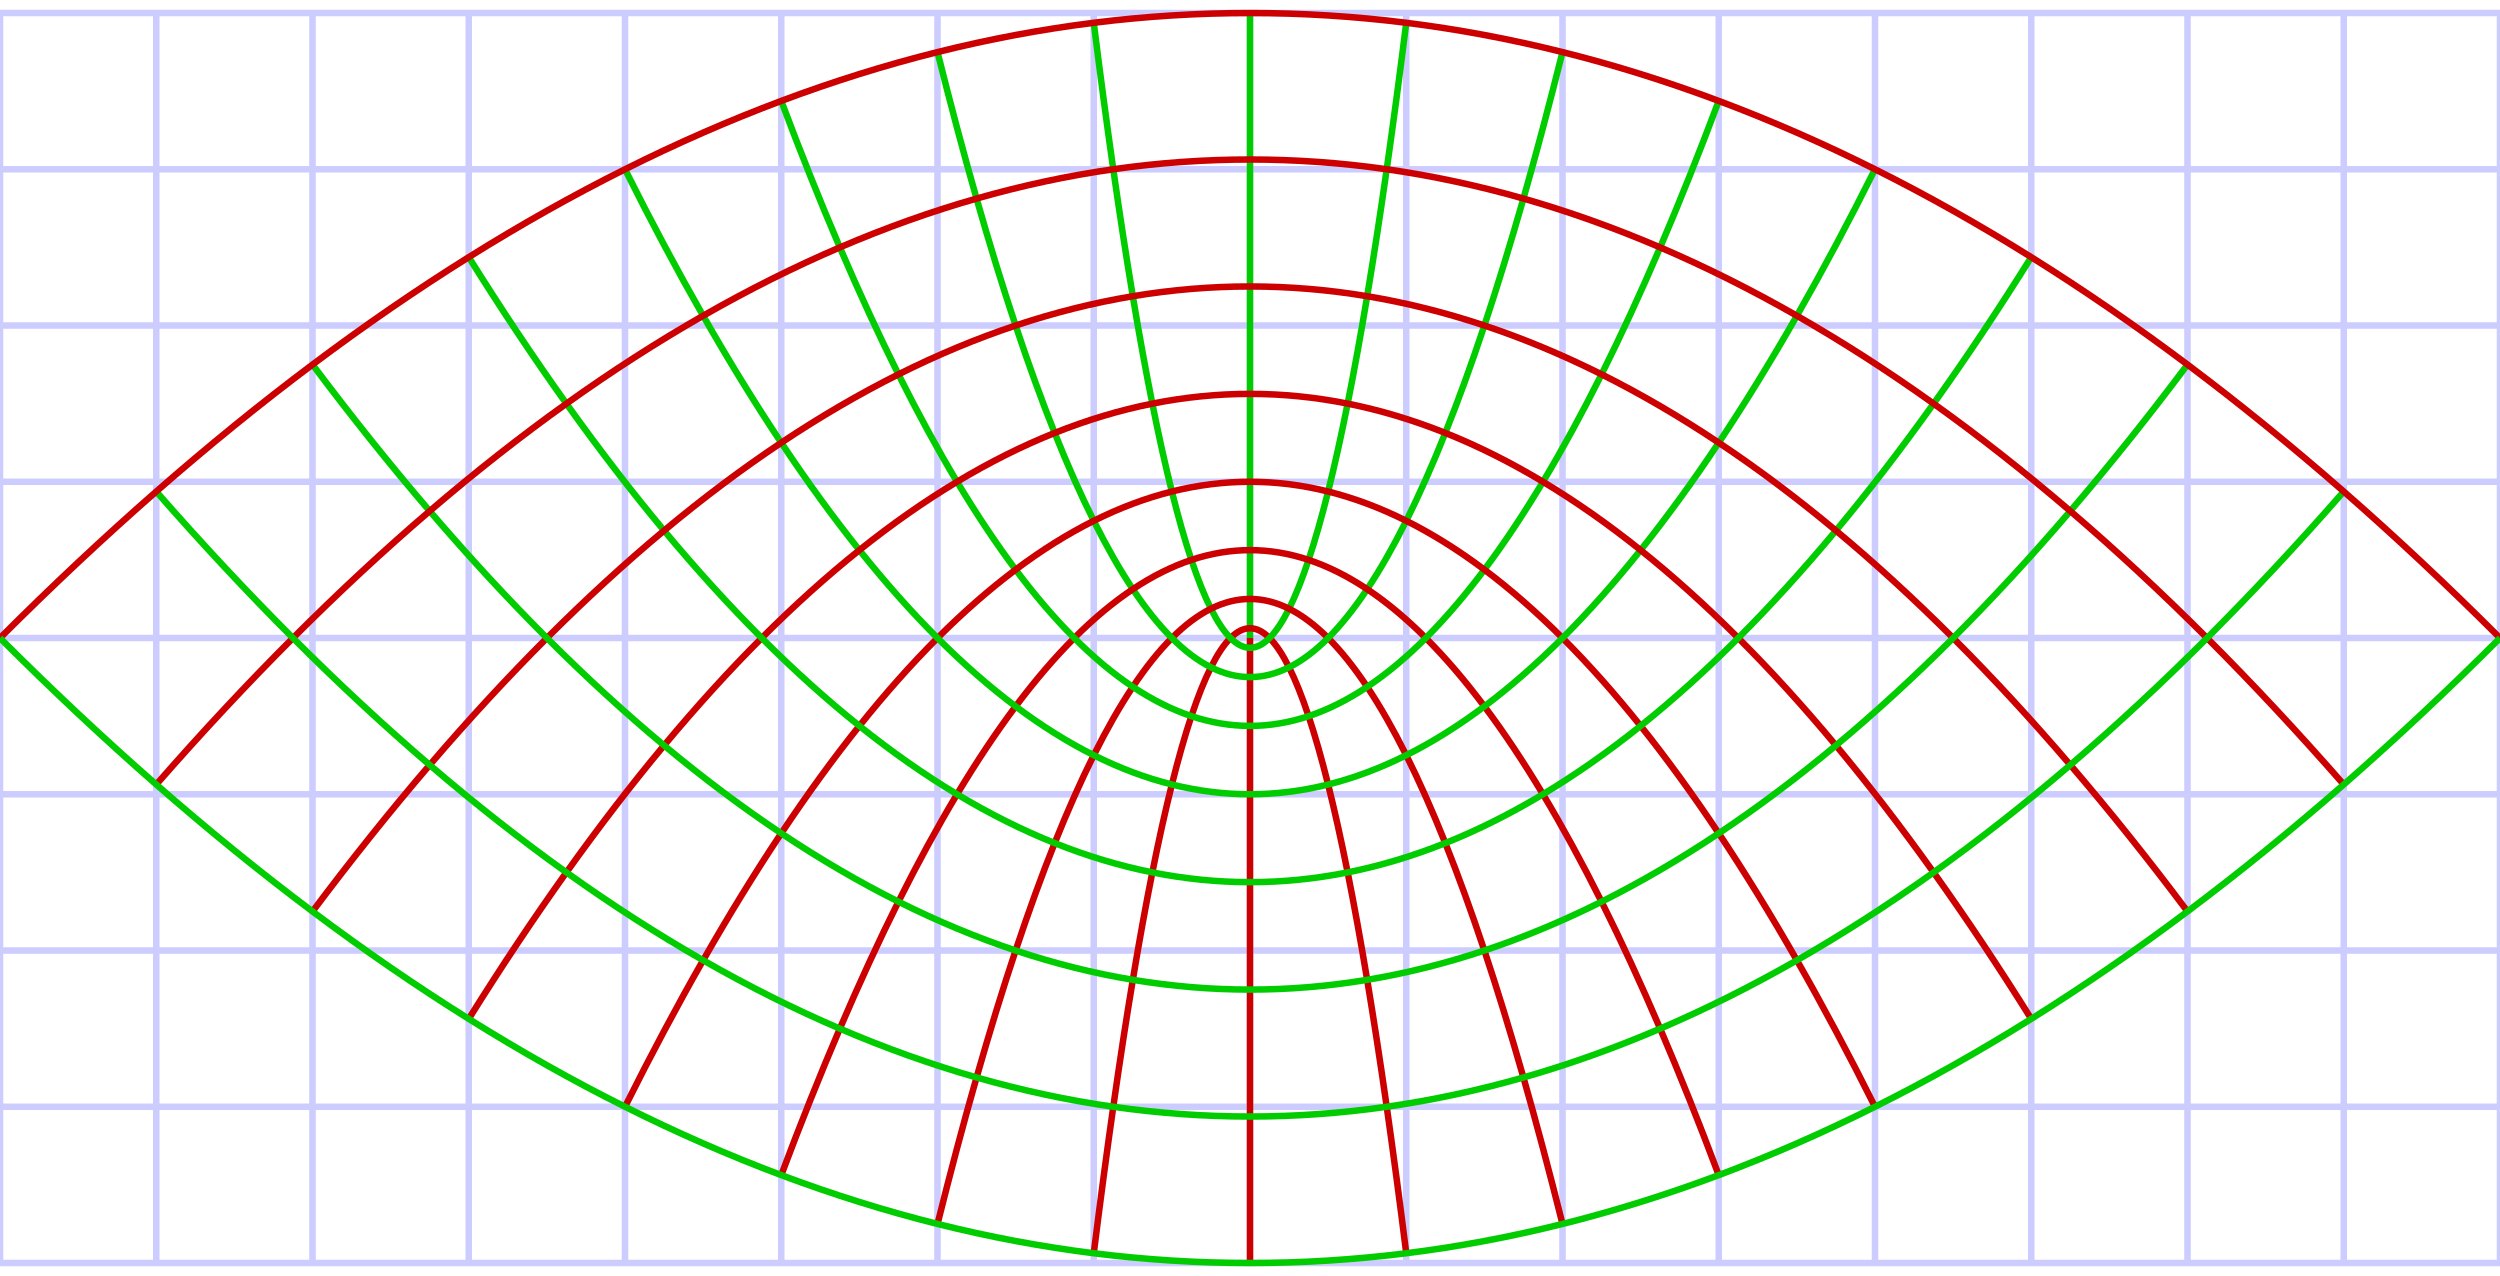 <?xml version="1.0" encoding="UTF-8" standalone="no"?>
<!--
	Parabolic coordinates.
	Coded by Incnis Mrsi 2008, GFDL, attribution required.
-->

<svg
   xmlns:dc="http://purl.org/dc/elements/1.1/"
   xmlns:cc="http://creativecommons.org/ns#"
   xmlns:rdf="http://www.w3.org/1999/02/22-rdf-syntax-ns#"
   xmlns:svg="http://www.w3.org/2000/svg"
   xmlns="http://www.w3.org/2000/svg"
   xmlns:sodipodi="http://sodipodi.sourceforge.net/DTD/sodipodi-0.dtd"
   xmlns:inkscape="http://www.inkscape.org/namespaces/inkscape"
   xml:space="preserve"
   width="768"
   height="392"
   style="shape-rendering:geometricPrecision;"
   viewBox="-192 -98 384 196"
   version="1.1"
   id="svg240"
   sodipodi:docname="Parabolic_coords.svg"
   inkscape:version="0.92.4 (5da689c313, 2019-01-14)"><sodipodi:namedview
   pagecolor="#ffffff"
   bordercolor="#666666"
   borderopacity="1"
   objecttolerance="10"
   gridtolerance="10"
   guidetolerance="10"
   inkscape:pageopacity="0"
   inkscape:pageshadow="2"
   inkscape:window-width="1280"
   inkscape:window-height="960"
   id="namedview242"
   showgrid="false"
   showguides="false"
   inkscape:zoom="1.4701299"
   inkscape:cx="-419.73145"
   inkscape:cy="182.54181"
   inkscape:window-x="0"
   inkscape:window-y="27"
   inkscape:window-maximized="1"
   inkscape:current-layer="svg240" />
 <defs
   id="defs4">
  <style
   type="text/css"
   id="style2">
   <![CDATA[
    .grid {stroke:#CCCCFF;stroke-width:1;fill:none;}
    .pp {stroke:#CC0000;stroke-width:1;fill:none;}
    .pm {stroke:#00CC00;stroke-width:1;fill:none;}
   ]]>
  </style>
 

 
 
 
 
 
 
 
 
 
 
 
 
 
 
 
 
 
 
 
 
 
 
 
 
 
 
 
 
 
 
 
 
 

 
 
 
 
 
 
 
 
 
 
 
 
 
 
 
 
 
 
 
 
 
 
 
 
 
 
 
 
 
 
 
 
 
 
 
 
 
 
 
 
 
 
 
 
 
 
 
 
 
 
 
 
 
 
 
 
 
 
 
 
 
 
 
 
 



 
 

 
 

 
 

 
 

 
 

 
 

 
 

 
 

 
 

 </defs>
 <g
   id="g4109"><line
     class="grid"
     x1="-192"
     y1="-96"
     x2="192"
     y2="-96"
     id="line6"
     style="fill:none;stroke:#ccccff;stroke-width:1" /><line
     class="grid"
     x1="-192"
     y1="-72"
     x2="192"
     y2="-72"
     id="line14"
     style="fill:none;stroke:#ccccff;stroke-width:1" /><line
     class="grid"
     x1="-192"
     y1="-48"
     x2="192"
     y2="-48"
     id="line22"
     style="fill:none;stroke:#ccccff;stroke-width:1" /><line
     class="grid"
     x1="-192"
     y1="-24"
     x2="192"
     y2="-24"
     id="line30"
     style="fill:none;stroke:#ccccff;stroke-width:1" /><line
     class="grid"
     x1="-192"
     y1="0"
     x2="192"
     y2="0"
     id="line38"
     style="fill:none;stroke:#ccccff;stroke-width:1" /><line
     class="grid"
     x1="-192"
     y1="24"
     x2="192"
     y2="24"
     id="line46"
     style="fill:none;stroke:#ccccff;stroke-width:1" /><line
     class="grid"
     x1="-192"
     y1="48"
     x2="192"
     y2="48"
     id="line54"
     style="fill:none;stroke:#ccccff;stroke-width:1" /><line
     class="grid"
     x1="-192"
     y1="72"
     x2="192"
     y2="72"
     id="line62"
     style="fill:none;stroke:#ccccff;stroke-width:1" /><line
     class="grid"
     x1="-192"
     y1="96"
     x2="192"
     y2="96"
     id="line70"
     style="fill:none;stroke:#ccccff;stroke-width:1" /><line
     class="grid"
     x1="-192"
     y1="-96"
     x2="-192"
     y2="96"
     id="line72"
     style="fill:none;stroke:#ccccff;stroke-width:1" /><line
     class="grid"
     x1="-168"
     y1="-96"
     x2="-168"
     y2="96"
     id="line80"
     style="fill:none;stroke:#ccccff;stroke-width:1" /><line
     class="grid"
     x1="-144"
     y1="-96"
     x2="-144"
     y2="96"
     id="line88"
     style="fill:none;stroke:#ccccff;stroke-width:1" /><line
     class="grid"
     x1="-120"
     y1="-96"
     x2="-120"
     y2="96"
     id="line96"
     style="fill:none;stroke:#ccccff;stroke-width:1" /><line
     class="grid"
     x1="-96"
     y1="-96"
     x2="-96"
     y2="96"
     id="line104"
     style="fill:none;stroke:#ccccff;stroke-width:1" /><line
     class="grid"
     x1="-72"
     y1="-96"
     x2="-72"
     y2="96"
     id="line112"
     style="fill:none;stroke:#ccccff;stroke-width:1" /><line
     class="grid"
     x1="-48"
     y1="-96"
     x2="-48"
     y2="96"
     id="line120"
     style="fill:none;stroke:#ccccff;stroke-width:1" /><line
     class="grid"
     x1="-24"
     y1="-96"
     x2="-24"
     y2="96"
     id="line128"
     style="fill:none;stroke:#ccccff;stroke-width:1" /><line
     class="grid"
     x1="0"
     y1="-96"
     x2="0"
     y2="96"
     id="line136"
     style="fill:none;stroke:#ccccff;stroke-width:1" /><line
     class="grid"
     x1="24"
     y1="-96"
     x2="24"
     y2="96"
     id="line144"
     style="fill:none;stroke:#ccccff;stroke-width:1" /><line
     class="grid"
     x1="48"
     y1="-96"
     x2="48"
     y2="96"
     id="line152"
     style="fill:none;stroke:#ccccff;stroke-width:1" /><line
     class="grid"
     x1="72"
     y1="-96"
     x2="72"
     y2="96"
     id="line160"
     style="fill:none;stroke:#ccccff;stroke-width:1" /><line
     class="grid"
     x1="96"
     y1="-96"
     x2="96"
     y2="96"
     id="line168"
     style="fill:none;stroke:#ccccff;stroke-width:1" /><line
     class="grid"
     x1="120"
     y1="-96"
     x2="120"
     y2="96"
     id="line176"
     style="fill:none;stroke:#ccccff;stroke-width:1" /><line
     class="grid"
     x1="144"
     y1="-96"
     x2="144"
     y2="96"
     id="line184"
     style="fill:none;stroke:#ccccff;stroke-width:1" /><line
     class="grid"
     x1="168"
     y1="-96"
     x2="168"
     y2="96"
     id="line192"
     style="fill:none;stroke:#ccccff;stroke-width:1" /><line
     class="grid"
     x1="192"
     y1="-96"
     x2="192"
     y2="96"
     id="line200"
     style="fill:none;stroke:#ccccff;stroke-width:1" /><line
     class="pp"
     x1="0"
     y1="0"
     x2="0"
     y2="96"
     id="line202"
     style="fill:none;stroke:#cc0000;stroke-width:1" /><line
     class="pm"
     x1="0"
     y1="0"
     x2="0"
     y2="-96"
     id="line204"
     style="fill:none;stroke:#00cc00;stroke-width:1" /><path
     class="pp"
     d="m -24,94.5 c 16,-128 32,-128 48,0"
     id="path206"
     inkscape:connector-curvature="0"
     style="fill:none;stroke:#cc0000;stroke-width:1" /><path
     class="pm"
     d="m -24,-94.5 c 16,128 32,128 48,0"
     id="path208"
     inkscape:connector-curvature="0"
     style="fill:none;stroke:#00cc00;stroke-width:1" /><path
     class="pp"
     d="M -48,90 C -16,-38 16,-38 48,90"
     id="path210"
     inkscape:connector-curvature="0"
     style="fill:none;stroke:#cc0000;stroke-width:1" /><path
     class="pm"
     d="m -48,-90 c 32,128 64,128 96,0"
     id="path212"
     inkscape:connector-curvature="0"
     style="fill:none;stroke:#00cc00;stroke-width:1" /><path
     class="pp"
     d="m -72,82.5 c 48,-128 96,-128 144,0"
     id="path214"
     inkscape:connector-curvature="0"
     style="fill:none;stroke:#cc0000;stroke-width:1" /><path
     class="pm"
     d="m -72,-82.5 c 48,128 96,128 144,0"
     id="path216"
     inkscape:connector-curvature="0"
     style="fill:none;stroke:#00cc00;stroke-width:1" /><path
     class="pp"
     d="M -96,72 C -32,-56 32,-56 96,72"
     id="path218"
     inkscape:connector-curvature="0"
     style="fill:none;stroke:#cc0000;stroke-width:1" /><path
     class="pm"
     d="M -96,-72 C -32,56 32,56 96,-72"
     id="path220"
     inkscape:connector-curvature="0"
     style="fill:none;stroke:#00cc00;stroke-width:1" /><path
     class="pp"
     d="m -120,58.5 c 80,-128 160,-128 240,0"
     id="path222"
     inkscape:connector-curvature="0"
     style="fill:none;stroke:#cc0000;stroke-width:1" /><path
     class="pm"
     d="m -120,-58.5 c 80,128 160,128 240,0"
     id="path224"
     inkscape:connector-curvature="0"
     style="fill:none;stroke:#00cc00;stroke-width:1" /><path
     class="pp"
     d="M -144,42 C -48,-86 48,-86 144,42"
     id="path226"
     inkscape:connector-curvature="0"
     style="fill:none;stroke:#cc0000;stroke-width:1" /><path
     class="pm"
     d="M -144,-42 C -48,86 48,86 144,-42"
     id="path228"
     inkscape:connector-curvature="0"
     style="fill:none;stroke:#00cc00;stroke-width:1" /><path
     class="pp"
     d="m -168,22.5 c 112,-128 224,-128 336,0"
     id="path230"
     inkscape:connector-curvature="0"
     style="fill:none;stroke:#cc0000;stroke-width:1" /><path
     class="pm"
     d="m -168,-22.5 c 112,128 224,128 336,0"
     id="path232"
     inkscape:connector-curvature="0"
     style="fill:none;stroke:#00cc00;stroke-width:1" /><path
     class="pp"
     d="M -192,0 C -64,-128 64,-128 192,0"
     id="path234"
     inkscape:connector-curvature="0"
     style="fill:none;stroke:#cc0000;stroke-width:1" /><path
     class="pm"
     d="M -192,0 C -64,128 64,128 192,0"
     id="path236"
     inkscape:connector-curvature="0"
     style="fill:none;stroke:#00cc00;stroke-width:1" /></g>
</svg>
